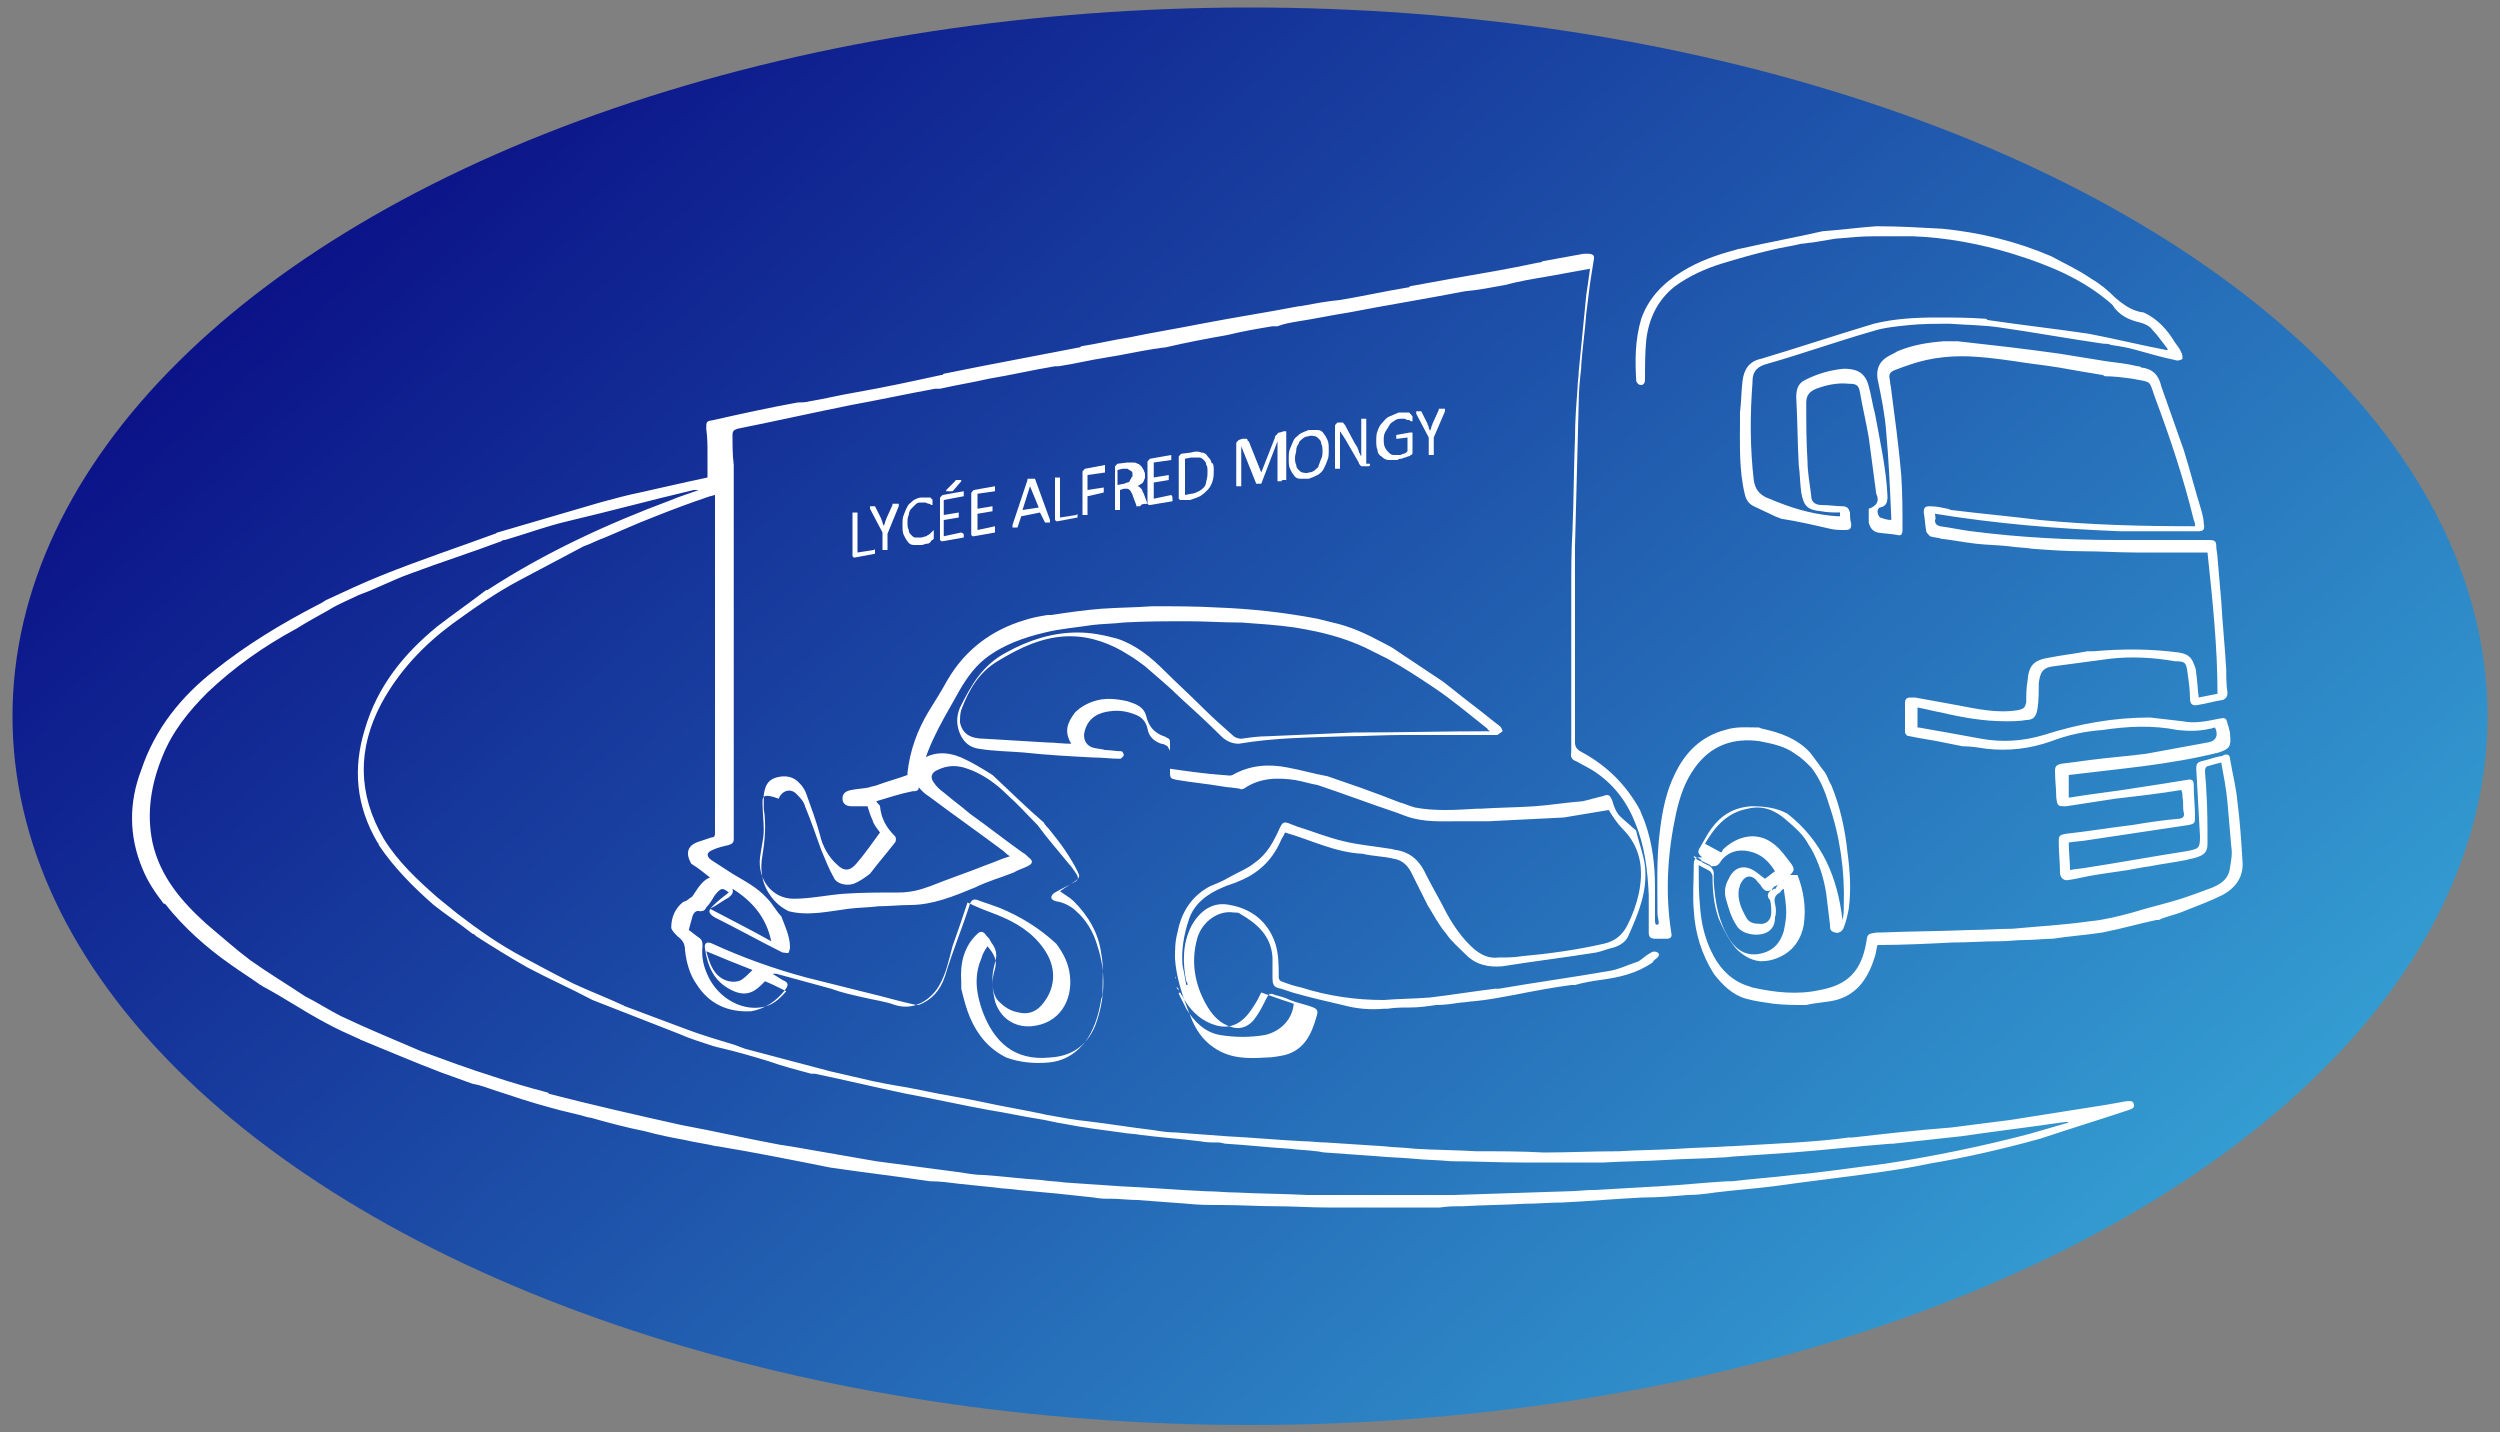 <?xml version="1.0" encoding="utf-8"?>
<!-- Generator: Adobe Illustrator 28.2.0, SVG Export Plug-In . SVG Version: 6.00 Build 0)  -->
<svg version="1.1" id="Calque_1" xmlns="http://www.w3.org/2000/svg" xmlns:xlink="http://www.w3.org/1999/xlink" x="0px" y="0px"
	 viewBox="0 0 200 114.6" style="enable-background:new 0 0 200 114.6;" xml:space="preserve">
<rect x="0" y="0" width="200" height="114.6" fill="#808080" stroke="none"/>
<style type="text/css">
	.st0{fill:url(#SVGID_1_);}
	.st1{fill:#FFFFFF;}
</style>
<g>
	<linearGradient id="SVGID_1_" gradientUnits="userSpaceOnUse" x1="36.401" y1="-13.262" x2="156.204" y2="119.615">
		<stop  offset="0" style="stop-color:#070480"/>
		<stop  offset="1" style="stop-color:#35A1D4"/>
	</linearGradient>
	<ellipse class="st0" cx="100" cy="57.3" rx="99" ry="56.7"/>
	<g>
		<path class="st1" d="M64.8,32.1c1.2-0.2,2.4-0.5,3.6-0.7c2.3-0.4,4.6-0.9,6.9-1.4c0.1,0,0.1,0,0.2-0.1c1-0.2,2-0.4,3-0.6
			c2.6-0.5,5.2-1,7.8-1.5c0.1,0,0.1,0,0.2-0.1c1.3-0.2,2.5-0.5,3.8-0.7c1.9-0.4,3.8-0.7,5.8-1.1c2.6-0.5,5.2-0.9,7.8-1.4
			c0,0,0.1,0,0.1,0c1.1-0.2,2.1-0.4,3.2-0.5c1.8-0.3,3.6-0.7,5.4-1c0.1,0,0.1,0,0.2-0.1c1.1-0.2,2.2-0.4,3.3-0.6
			c2.3-0.4,4.7-0.8,7-1.3c0.1,0,0.2,0,0.3-0.1c1.1-0.2,2.2-0.4,3.3-0.6c0.1,0,0.2,0,0.3,0c0.4,0,0.6,0.1,0.5,0.5
			c-0.1,0.6-0.2,1.3-0.3,1.9c-0.1,0.8-0.2,1.6-0.3,2.4c-0.1,1.4-0.3,2.7-0.4,4.1c0,0.1,0,0.1,0,0.2c-0.1,0.9-0.2,1.8-0.2,2.7
			c-0.1,3.9-0.2,7.7-0.3,11.6c0,0.3,0,0.6,0,0.9c0,0.1,0,0.2,0,0.3c0,2.1,0,4.1,0,6.2c0,2,0,3.9,0,5.9c0,0.3,0,0.5,0,0.8
			c0,0.5,0,1,0,1.6c0,0.4,0.2,0.6,0.6,0.8c2,1.1,3.5,2.6,4.6,4.6c0.1,0.3,0.3,0.7,0.4,1c0.6,1.7,0.8,3.4,0.8,5.2c0,0.9,0,1.8,0,2.7
			c0,0.2,0.1,0.4,0.3,0.2c0-0.3-0.1-0.6-0.1-0.8c0-2.2-0.1-4.4,0.2-6.7c0.2-1.6,0.5-3.1,1.2-4.5c0.8-1.7,2.1-3,4-3.5
			c0.9-0.3,1.8-0.2,2.7-0.2c0.1,0,0.2,0.1,0.3,0.1c1.4,0.3,2.8,0.8,3.8,1.9c0.4,0.5,0.8,1.1,1.2,1.6c0.2,0.3,0.3,0.7,0.5,1
			c0.7,1.7,1.1,3.5,1.3,5.4c0.2,1.5,0.3,3,0.1,4.5c-0.1,0.5-0.2,1-0.4,1.5c-0.1,0.3-0.4,0.5-0.7,0.4c-0.4-0.1-0.4-0.3-0.4-0.6
			c-0.1-0.8-0.2-1.6-0.3-2.5c-0.2-1.3-0.6-2.5-1.2-3.6c-0.1-0.1-0.1-0.2-0.2-0.3c-0.4-0.8-1.1-1.4-1.8-2c-0.9-0.8-1.9-1.2-3.1-0.9
			c-1.6,0.3-2.6,1.4-3.4,2.8c0.4,0.2,0.9,0.5,1.3,0.7c0.1-0.1,0.1-0.1,0.1-0.2c1.1-1.1,2.8-1.6,4.2-0.4c0.5,0.4,0.9,1,1.3,1.5
			c0.2,0.3,0.3,0.5,0,0.8c0,0,0,0-0.1,0.1c0,0,0.1,0,0.1,0c0.2,0,0.3,0,0.5,0c0.5,1.3,0.7,2.6,0.5,4c-0.2,1.1-0.8,2-1.8,2.5
			c-0.6,0.3-1.1,0.4-1.7,0.4c-0.8-0.1-1.4-0.5-1.9-1c-0.6-0.7-1-1.5-1.4-2.4c-0.4-1.1-0.5-2.3-0.5-3.4c0-0.1-0.1-0.3-0.2-0.4
			c-0.3-0.2-0.6-0.3-0.9-0.5c0,0.2,0,0.3,0,0.4c0,1,0,1.9,0.1,2.9c0.1,1.4,0.4,2.7,1.1,4c0.6,1.1,1.5,2,2.8,2.4
			c0.1,0,0.2,0.1,0.3,0.1c1.8,0.4,3.6,0.6,5.4,0.2c2.2-0.4,3.3-1.5,3.7-3.8c0.1-0.7,0.1-0.7,0.9-0.8c0,0,0,0,0.1,0
			c0.1,0,0.2,0,0.2,0c2.4-0.1,4.7-0.1,7.1-0.2c1.1,0,2.3-0.1,3.4-0.1c2.1-0.2,4.1-0.3,6.2-0.6c1.1-0.1,2.3-0.4,3.4-0.7
			c1.3-0.4,2.6-0.7,3.9-1.1c0.9-0.3,1.7-0.6,2.5-0.9c0.7-0.3,1.3-0.7,1.4-1.6c0.1-0.6,0.2-1.1,0.1-1.7c-0.1-1.2-0.2-2.4-0.3-3.5
			c-0.1-1.1-0.3-2.1-0.5-3.2c-0.4,0.1-0.8,0.2-1.1,0.3c-0.1,0-0.2,0.2-0.2,0.3c0,0.5,0.1,1.1,0.1,1.6c0.1,1.4,0.1,2.9,0.1,4.3
			c0,0.7-0.3,0.9-0.9,1.1c-0.3,0.1-0.5,0.1-0.8,0.2c-1,0.2-1.9,0.3-2.9,0.5c-0.8,0.1-1.6,0.3-2.4,0.4c-0.7,0.1-1.4,0.2-2,0.3
			c-0.7,0.1-1.4,0.3-2.1,0.4c-0.4,0.1-0.7-0.2-0.7-0.6c0-0.8-0.1-1.6-0.1-2.4c0-0.5,0-0.6,0.6-0.7c1.8-0.2,3.6-0.5,5.3-0.7
			c1.2-0.2,2.5-0.4,3.7-0.5c0.3,0,0.5-0.2,0.4-0.5c-0.1-0.4,0-0.8-0.1-1.2c0-0.2,0-0.4-0.1-0.6c-1.8,0.3-3.6,0.5-5.3,0.7
			c-1.3,0.2-2.6,0.4-3.9,0.6c-0.7,0-0.7,0-0.8-0.7c0-0.7-0.1-1.4-0.1-2.1c0-0.4,0.1-0.5,0.5-0.6c0.8-0.1,1.6-0.2,2.3-0.3
			c1.5-0.2,3-0.3,4.5-0.5c1.6-0.3,3.3-0.6,4.9-0.9c0.7-0.1,0.9-0.6,0.6-1.2c-0.1,0-0.3,0.1-0.4,0.1c-0.9,0.2-1.7,0.2-2.6,0.1
			c-2-0.4-4-0.3-6,0c-1.4,0.1-2.8,0.4-4.1,0.9c-1.7,0.6-3.4,0.8-5.2,0.6c-0.6-0.1-1.3-0.2-1.9-0.2c-0.5-0.1-1-0.2-1.5-0.3
			c-0.9-0.2-1.8-0.3-2.7-0.5c-0.2,0-0.4-0.1-0.4-0.4c0-0.8,0-1.5,0-2.3c0-0.3,0.2-0.4,0.4-0.4c0.1,0,0.2,0,0.4,0
			c1.1,0.2,2.2,0.4,3.3,0.6c1.6,0.3,3.3,0.7,5,0.4c0.4-0.1,0.5-0.2,0.6-0.6c0-0.6,0-1.2,0.1-1.7c0.1-1.3,0.5-1.7,1.8-1.9
			c1-0.2,2-0.3,3-0.5c0.2,0,0.3,0,0.5,0c2.3-0.2,4.5-0.2,6.8,0.1c0.6,0.1,1,0.3,1.2,0.9c0.1,0.2,0.2,0.5,0.2,0.8
			c0.1,0.6,0.1,1.2,0.2,1.9c0.5-0.1,1-0.2,1.5-0.3c0-3.8-0.4-7.5-0.8-11.3c-1.9,0-3.8,0-5.7,0c-1.4,0-2.9-0.1-4.3-0.1
			c-1.3,0-2.7-0.1-4-0.2c-0.6-0.1-1.3-0.1-1.9-0.2c-0.9-0.1-1.7-0.1-2.6-0.2c-0.9-0.1-1.9-0.3-2.8-0.4c-0.3-0.1-0.6-0.1-0.9-0.2
			c-0.1-0.1-0.3-0.3-0.3-0.4c-0.1-0.5-0.1-1-0.2-1.5c0-0.4,0.1-0.5,0.5-0.5c0.5,0,0.9,0.1,1.4,0.2c0.1,0,0.2,0.1,0.3,0.1
			c2.4,0.3,4.7,0.5,7.1,0.8c4.1,0.4,8.2,0.5,12.4,0.5c0-0.2,0-0.3-0.1-0.5c-0.8-3.3-1.9-6.6-3.1-9.8c-0.5-1.4-0.2-1.2-1.8-1.5
			c-0.7-0.1-1.5-0.2-2.2-0.2c-0.1,0-0.1-0.1-0.2-0.1c-1.2-0.2-2.4-0.4-3.5-0.6c-1.2-0.2-2.3-0.3-3.5-0.5c-1.4-0.2-2.9-0.4-4.3-0.4
			c-0.9,0-1.9,0.1-2.8,0.3c-0.9,0.2-1.7,0.5-2.5,0.8c-0.5,0.2-0.5,0.4-0.4,0.9c0,0.2,0.1,0.5,0.1,0.7c0.3,2.3,0.6,4.5,0.8,6.8
			c0.1,1.5,0.1,2.9,0.1,4.4c0,0.3-0.1,0.5-0.4,0.4c-0.5-0.1-1-0.1-1.6-0.2c-0.4-0.1-0.6-0.4-0.7-0.8c0-0.3,0-0.6,0-0.9
			c0-0.1,0-0.1,0-0.2c0.6-0.2,0.9-0.6,0.6-1.2c-0.2-1.5-0.4-3-0.6-4.5c-0.2-1.2-0.5-2.4-0.7-3.6c-0.1-0.6-0.3-0.7-0.9-0.7
			c-0.9-0.1-1.8,0.1-2.6,0.4c-0.5,0.2-0.8,0.5-0.8,1.1c0,1.6,0,3.2,0.1,4.7c0,0.9,0.2,1.9,0.3,2.8c0,0.5,0.4,0.7,0.8,0.7
			c0.6,0,1.2,0.1,1.7,0.1c0.4,0,0.5,0.2,0.6,0.5c0,0.3,0,0.6,0.1,0.9c0,0.4-0.1,0.5-0.5,0.5c-0.4,0-0.8,0-1.2-0.1
			c-1.3-0.3-2.6-0.6-3.9-0.8c-0.2-0.1-0.3-0.1-0.5-0.2c-0.6-0.3-1.1-0.5-1.7-0.8c-0.4-0.2-0.6-0.5-0.7-0.9c-0.5-2-0.4-4.1-0.4-6.2
			c0-0.1,0-0.3,0-0.4c0.1-0.8,0.1-1.7,0.2-2.5c0.1-0.9,0.5-1.6,1.5-1.8c3-0.9,6-1.9,9-2.8c1.6-0.4,3.3-0.5,5-0.5
			c1.3,0,2.6,0,3.9,0.1c0.1,0,0.1,0,0.2,0.1c2.7,0.4,5.4,0.7,8.1,1.1c2.1,0.4,4.1,0.9,6.2,1.3c0,0,0.1,0,0.1,0c0,0,0-0.1,0-0.1
			c-0.4-0.5-0.8-1.1-1.2-1.5c-0.2-0.3-0.6-0.5-1-0.6c-0.9-0.2-1.7-0.6-2.2-1.4c0,0-0.1-0.1-0.1-0.1c-2.3-2-5-3.1-7.9-4
			c-2.6-0.8-5.3-1.3-8-1.4c-1,0-2,0-3,0c-1.1,0-2.1,0.1-3.2,0.2c-0.6,0.1-1.2,0.2-1.8,0.3c-0.3,0-0.6,0.1-0.9,0.1
			c-0.8,0.2-1.6,0.3-2.4,0.5c-1.3,0.3-2.7,0.7-4,1.1c-1.3,0.4-2.6,1-3.7,1.8c-1.4,1.1-2.1,2.6-2.3,4.3c-0.1,1-0.1,2.1-0.1,3.2
			c0,0.2-0.1,0.4-0.3,0.4c-0.2,0-0.3-0.1-0.4-0.3c-0.1-1.7-0.1-3.3,0.4-5c0.6-1.7,1.8-2.9,3.3-3.8c1.3-0.8,2.7-1.3,4.2-1.7
			c0.1,0,0.2-0.1,0.4-0.1c2.2-0.5,4.4-0.9,6.6-1.4c1.4-0.1,2.9-0.3,4.3-0.4c1.8,0,3.5,0.1,5.3,0.2c3,0.3,5.9,1,8.7,2.2
			c1.1,0.6,2.2,1.1,3.2,1.8c0.7,0.4,1.3,0.9,1.9,1.5c0.7,0.6,1.4,1.1,2.3,1.2c1.1,0.5,1.9,1.4,2.5,2.4c0.2,0.3,0.4,0.5,0.5,0.8
			c0.1,0.1,0.1,0.4,0.1,0.5c-0.1,0.1-0.4,0.2-0.6,0.1c-1-0.2-2-0.5-3.1-0.8c-0.7-0.2-1.3-0.3-2-0.4c-0.2-0.1-0.4-0.1-0.6-0.1
			c-2.8-0.4-5.5-0.9-8.3-1.3c-1.3-0.2-2.7-0.2-4-0.3c-1.1,0-2.2,0-3.2,0.1c-1,0.1-2.1,0.2-3,0.5c-2.8,0.8-5.6,1.8-8.4,2.6
			c-0.8,0.2-1.2,0.6-1.2,1.4c0,0.1,0,0.1,0,0.1c-0.2,2.6-0.2,5.2,0.1,7.8c0.1,0.7,0.4,1.1,1,1.4c0.3,0.1,0.7,0.3,1,0.4
			c1.5,0.6,3.1,1,4.7,1.1c0.1,0,0.1,0,0.2,0c0-0.1,0-0.2,0-0.3c-0.5,0-1,0-1.5-0.1c-1.1-0.1-1.4-0.4-1.6-1.5
			c-0.1-0.7-0.1-1.5-0.2-2.2c-0.1-1.8-0.1-3.6-0.2-5.4c0-0.6,0.1-1.1,0.7-1.4c1-0.5,2-0.8,3.1-0.9c0.9,0,1.7,0.2,2,1.4
			c0.2,0.7,0.3,1.5,0.5,2.2c0.4,2.2,0.9,4.4,1,6.6c0,0.5-0.1,0.8-0.6,0.9c-0.1,0-0.2,0.2-0.2,0.3c0,0.2,0.1,0.4,0.2,0.5
			c0.3,0.1,0.6,0.2,0.9,0.2c0-0.1,0-0.2,0-0.2c-0.1-2.3-0.2-4.6-0.4-6.8c-0.1-1.4-0.4-2.9-0.7-4.3c-0.1-0.7,0.1-1.3,0.7-1.7
			c0.3-0.2,0.6-0.3,0.9-0.5c1.2-0.5,2.4-0.7,3.7-0.8c0.4,0,0.7,0,1.1,0c2.7,0.3,5.4,0.6,8.2,1c1.2,0.2,2.5,0.4,3.7,0.6
			c0.8,0.1,1.7,0.2,2.5,0.4c0.1,0,0.2,0,0.3,0.1c0.9,0.1,1.4,0.6,1.6,1.5c0.6,1.7,1.2,3.4,1.8,5.1c0.5,1.6,0.9,3.2,1.4,4.8
			c0.1,0.4,0.2,0.7,0.2,1.1c0.1,0.4,0,0.6-0.4,0.6c-1.3,0-2.6,0-3.9,0c-0.8,0-1.6,0-2.4,0c-5-0.2-9.9-0.6-14.8-1.4
			c0,0.2,0.1,0.4,0,0.5c0,0.3,0.1,0.4,0.4,0.5c0.8,0.1,1.7,0.3,2.5,0.4c3.9,0.5,7.8,0.7,11.6,0.7c0.8,0,1.5,0,2.3,0
			c1.7,0,3.4,0,5.1,0c0.5,0,0.6,0.1,0.6,0.5c0,0.3,0.1,0.6,0.1,0.9c0.1,1.2,0.2,2.3,0.3,3.5c0.1,1.8,0.3,3.7,0.4,5.5
			c0,0.6,0,1.2,0.1,1.8c0,0.3-0.1,0.5-0.4,0.6c-0.7,0.1-1.3,0.3-2,0.4c-0.4,0.1-0.6-0.1-0.6-0.5c0-0.7-0.1-1.4-0.2-2.1
			c-0.1-0.8-0.2-0.9-1-0.9c-1.7-0.3-3.5-0.4-5.2-0.2c-1.5,0.2-3,0.4-4.5,0.6c-0.9,0.1-1.1,0.5-1.2,1.4c0,0.7,0,1.3-0.1,2
			c-0.1,0.6-0.3,0.9-0.9,0.9c-0.5,0.1-1.1,0.1-1.7,0.1c-1.7,0-3.4-0.3-5.1-0.7c-0.6-0.1-1.3-0.3-1.9-0.4c0,0.6,0,1.1,0,1.6
			c0,0,0.1,0,0.1,0c1.7,0.3,3.4,0.6,5,0.9c1.7,0.3,3.3,0.2,5-0.3c2.8-0.9,5.6-1.4,8.5-1.4c0.9,0.1,1.7,0.2,2.6,0.3
			c1,0.2,1.9,0,2.9-0.2c0.5-0.1,0.6-0.1,0.7,0.4c0.1,0.2,0.1,0.4,0.2,0.7c0,0,0,0.1,0,0.1c0.1,1,0,1.2-0.9,1.5c-4,1-8,1.3-12,1.8
			c0,0.6,0,1.2,0,1.8c0.1,0,0.1,0,0.1,0c1.8-0.3,3.7-0.5,5.5-0.8c1.3-0.2,2.6-0.4,3.8-0.6c0.5-0.1,0.6,0,0.6,0.5
			c0,0.8,0.1,1.6,0.1,2.4c0,0.5,0,0.6-0.5,0.7c-2.7,0.4-5.3,0.8-8,1.2c-0.5,0.1-1,0.1-1.6,0.2c0,0.8,0.1,1.5,0.1,2.2
			c0.5-0.1,0.9-0.1,1.4-0.2c2.6-0.4,5.3-0.9,7.9-1.3c1-0.2,1.1-0.2,1.1-1.2c-0.1-1.8-0.2-3.6-0.3-5.4c0-0.4,0.1-0.5,0.4-0.6
			c0.5-0.1,1-0.3,1.5-0.4c0.1,0,0.2,0,0.3-0.1c0.3-0.1,0.5,0,0.5,0.3c0.2,1.2,0.5,2.3,0.6,3.5c0.2,1.5,0.3,3.1,0.4,4.7
			c0.1,1.2-0.5,2.1-1.6,2.7c-1,0.5-2.1,0.9-3.1,1.3c-0.7,0.3-1.4,0.4-2,0.7c-0.1,0-0.2,0-0.2,0c-1.4,0.3-2.8,0.7-4.3,1
			c-1.3,0.2-2.7,0.3-4,0.5c-0.7,0-1.4,0.1-2.2,0.1c-0.7,0-1.3,0.1-2,0.1c-1.3,0-2.6,0.1-3.8,0.1c-2,0.1-4,0.2-6,0.2
			c-0.1,0.3-0.1,0.6-0.2,0.9c-0.5,1.6-1.3,3-3.1,3.5c-0.8,0.2-1.6,0.2-2.4,0.4c-0.9,0-1.7,0-2.6-0.1c-0.7-0.1-1.5-0.2-2.2-0.4
			c-1.1-0.3-1.9-1.1-2.6-2c-1-1.6-1.5-3.3-1.6-5.1c-0.1-1.2,0-2.3,0-3.5c0-0.4,0-0.8,0.7-0.7c-0.4-0.3-0.4-0.5-0.2-0.8
			c0.3-0.5,0.6-1.1,0.9-1.5c0.8-1.1,1.8-1.7,3.2-1.8c1,0,2,0.1,2.9,0.6c2.8,2.2,4,5.1,4.4,8.5c0.1-0.4,0.1-0.7,0.1-1.1
			c0.1-2.8-0.3-5.6-1.2-8.2c-0.3-1-0.7-2-1.4-2.9c-0.4-0.4-0.8-0.8-1.3-1.1c-0.8-0.6-1.8-0.8-2.8-1c-2.1-0.3-3.9,0.3-5.2,2.1
			c-0.8,1.1-1.2,2.3-1.5,3.6c-0.7,3.2-0.9,6.4-0.4,9.6c0.1,0.4-0.1,0.5-0.4,0.5c-0.3,0-0.6,0-0.9,0c-0.4,0-0.5-0.2-0.5-0.5
			c0-0.4,0-0.7,0-1.1c0-0.6,0-1.3,0-1.9c-0.1-2-0.3-3.9-1.1-5.8c-0.7-1.8-1.9-3.3-3.6-4.3c-0.4-0.2-0.7-0.4-1.1-0.6
			c-0.3-0.1-0.5-0.3-0.4-0.7c0-1.7,0-3.5,0-5.2c0-0.6,0-1.1,0-1.7c0-1.9,0-3.9,0-5.8c0-0.1,0-0.1,0-0.2c0-1.6,0-3.3,0.1-4.9
			c0.1-2.5,0.1-4.9,0.2-7.4c0-1.3,0.1-2.6,0.2-3.9c0-0.5,0.1-1,0.1-1.4c0.2-2,0.4-4,0.6-6.1c0.1-0.7,0.2-1.3,0.3-2.1
			c-1.1,0.2-2.2,0.4-3.3,0.6c-1.2,0.2-2.4,0.4-3.5,0.7c-1.1,0.2-2.1,0.4-3.2,0.5c-3.1,0.6-6.2,1.1-9.3,1.7c-1.3,0.2-2.7,0.5-4,0.7
			c-0.6,0.1-1.2,0.2-1.7,0.4c-0.1,0-0.3,0-0.4,0c-1.2,0.2-2.4,0.4-3.6,0.7c-1.7,0.3-3.3,0.6-5,1c-0.3,0-0.6,0.1-0.8,0.1
			c-1.3,0.2-2.6,0.5-3.9,0.7c-1.3,0.2-2.5,0.5-3.8,0.7c-0.1,0-0.2,0-0.3,0c-1.8,0.3-3.5,0.7-5.3,1c-1.3,0.3-2.6,0.5-3.9,0.8
			c-0.1,0-0.3,0-0.4,0c-2.2,0.4-4.5,0.9-6.7,1.3c-3,0.6-6.1,1.3-9.1,1.9c-0.3,0.1-0.4,0.2-0.4,0.5c0,0.8,0,1.6,0.1,2.4
			c0,0.8,0,1.6,0,2.4c0,2.9,0,5.9,0,8.8c0,4.5,0,8.9,0,13.4c0,1.5,0,3,0,4.4c0,0.3,0,0.6,0,0.9c0,0.3-0.1,0.4-0.4,0.5
			c-0.4,0.1-0.9,0.2-1.3,0.4c-0.5,0.2-0.5,0.5-0.1,0.8c0.6,0.4,1.1,0.7,1.7,1.1c1,0.6,2,1.1,2.8,2c0.4,0.4,0.7,1,1.1,1.4
			c0.3,0.8,0.7,1.6,0.7,2.5c0,0.1-0.1,0.4-0.1,0.4c-0.1,0.1-0.3,0-0.5,0c-1.8-0.9-3.6-1.9-5.4-2.8c-0.5-0.3-0.6-0.5-0.2-0.9
			c0.4-0.4,0.9-0.8,1.3-1.1c-0.5-0.4-0.6-0.4-1.1,0.2c-0.2,0.3-0.4,0.7-0.7,1c-0.1,0.2-0.2,0.3-0.5,0.3c-0.3-0.1-0.5,0.1-0.6,0.4
			c-0.1,0.4-0.2,0.7-0.3,1.1c0.3,0.2,0.5,0.4,0.8,0.6c0.3,0.2,0.3,0.4,0.3,0.7c-0.1,0.9,0.1,1.7,0.5,2.5c0.8,1.6,2.5,2.6,4.1,2.4
			c0.9-0.1,1.5-0.6,2.1-1.3c-0.6-0.3-1.2-0.6-1.7-0.8c-0.1,0.1-0.2,0.2-0.3,0.3c-0.7,0.7-1.4,0.9-2.4,0.4c-1.4-0.7-1.9-1.9-2.1-3.3
			c-0.1-0.5,0.2-0.6,0.6-0.4c2.4,1.1,4.9,2,7.5,2.7c1.6,0.4,3.2,0.8,4.8,1.2c1.3,0.3,2.6,0.7,4,1c0.1,0,0.1,0,0.2,0
			c1-0.4,1.7-1.1,2.1-2.3c0.6-2,1.4-3.9,2-5.8c0.1-0.3,0.3-0.4,0.6-0.3c0.5,0.2,0.9,0.3,1.4,0.5c0.1,0,0.2,0.1,0.3,0.1
			c1.7,0.7,3.2,1.6,4.6,2.9c0.6,0.8,1,1.6,1.1,2.6c0.2,1.9-0.8,3.8-3.1,4c-1.4,0.1-2.5-0.7-2.9-2c-0.2-0.9-0.3-1.7,0-2.6
			c0.2-0.7-0.1-1.2-0.6-1.8c-0.2,0.3-0.4,0.6-0.5,1c-0.6,1.4-0.4,2.8,0.1,4.2c0.9,2.4,2.5,4,5.4,3.7c1.7-0.1,2.9-0.9,3.6-2.5
			c0.8-2.1,0.9-4.3,0.2-6.4c-0.3-1.1-0.9-2.1-1.7-2.8c-0.4-0.4-1-0.7-1.6-0.8c-0.2,0-0.4-0.2-0.4-0.3c0-0.1,0.1-0.3,0.3-0.4
			c0.5-0.3,1-0.5,1.5-0.8c0.4-0.2,0.4-0.4,0.2-0.7c-0.2-0.3-0.4-0.6-0.6-0.8c-0.8-1-1.7-2-2.5-3.1c-0.8-0.8-1.5-1.6-2.4-2.4
			c-0.9-0.9-2-1.7-3.2-2.1c-0.8-0.3-1.6-0.3-2.4,0.1c-0.5,0.2-0.6,0.6-0.3,1c0.2,0.3,0.5,0.6,0.8,0.8c0.7,0.6,1.4,1.1,2.1,1.7
			c1.4,1,2.8,2.1,4.2,3.1c0.2,0.1,0.3,0.2,0.5,0.4c0.4,0.3,0.3,0.5-0.1,0.7c-0.4,0.2-0.8,0.3-1.1,0.5c-1,0.4-2.1,0.7-3.1,1.2
			c-1.7,0.7-3.4,1.4-5.2,1.4c-0.8,0-1.7,0.1-2.5,0.1c-0.8,0.1-1.6,0.1-2.4,0.2c-1.6,0.2-3.2,0.6-4.8,0.2c-0.6-0.3-1.1-0.7-1.5-1.3
			c-0.7-1-0.8-2.1-0.6-3.2c0.2-1.2,0.3-2.5,0.1-3.7c0-0.4,0-0.7,0-1.1c0.1-0.7,0.3-1.2,1-1.4c0.7-0.2,1.4-0.1,1.9,0.5
			c0.2,0.2,0.4,0.5,0.5,0.8c0.4,1.1,0.8,2.2,1.1,3.3c0.2,0.9,0.7,1.8,1.4,2.4c0.5,0.5,1,0.5,1.5-0.1c0.7-0.8,1.3-1.7,1.9-2.5
			c-0.2-0.3-0.5-0.6-0.6-1c-0.2-0.4-0.3-0.8-0.4-1.1c-0.4,0-0.9,0-1.3,0c-0.5,0-0.7-0.3-0.7-0.6c0-0.4,0.2-0.6,0.7-0.7
			c0.5-0.1,0.9-0.1,1.4-0.2c0.2-0.1,0.5-0.1,0.7-0.2c0.8-0.3,1.6-0.5,2.4-0.8c0,0,0-0.1,0-0.2c0.2-1.8,0.8-3.4,1.7-4.9
			c0.5-0.8,1-1.6,1.5-2.5c1.4-2.4,3.5-4,6.2-4.8c0.6-0.2,1.2-0.3,1.8-0.4c0.1,0,0.2,0,0.3,0c1.3-0.2,2.7-0.4,4-0.5
			c1.4-0.1,2.7-0.1,4.1-0.2c1.7,0,3.5,0,5.2,0.1c2.7,0.1,5.4,0.4,8,0.9c0.4,0.1,0.8,0.2,1.2,0.3c1.4,0.3,2.7,0.9,4,1.6
			c0.4,0.2,0.8,0.4,1.2,0.7c1.2,0.8,2.4,1.6,3.6,2.4c0.8,0.6,1.5,1.2,2.3,1.8c0.8,0.6,1.5,1.2,2.3,1.8c0.1,0.1,0.2,0.3,0.2,0.4
			c-0.1,0.1-0.3,0.2-0.4,0.3c-0.1,0-0.2,0-0.3,0c-1.7,0-3.3,0-5,0c-0.8,0-1.6,0-2.4,0c-1.4,0-2.9,0.1-4.3,0.1
			c-2.9,0.1-5.8,0.1-8.7,0.6c-0.5,0-1-0.2-1.4-0.6c-1.1-1.1-2.2-2.1-3.3-3.1c-0.9-0.9-1.9-1.7-2.8-2.5c-0.4-0.3-0.8-0.6-1.3-0.9
			c-1.4-0.9-3-1.5-4.7-1.5c-2.1,0-4,0.9-5.8,2c-1.5,0.9-2.3,2.3-2.9,3.9c-0.1,0.3-0.1,0.7-0.1,1c0.2,0.9,0.8,1.3,2,1.3
			c1.7,0.1,3.3,0.2,5,0.3c0.6,0,1.2,0.1,1.9,0.1c-0.6-1-0.3-1.7,0.3-2.5c0.4-0.4,0.9-0.7,1.5-0.9c0.9-0.3,1.8-0.2,2.7,0
			c0.6,0.2,1.3,0.4,1.5,1.2c0.2,0.8,0.6,1.3,1.4,1.6c0.1,0,0.2,0.1,0.2,0.1c0.3,0.1,0.3,0.2,0.3,0.5c0,0.7,0,1.3,0,2
			c1.4,0.2,2.8,0.4,4.2,0.5c0.3,0,0.6,0.1,0.8,0c1.4-0.8,2.9-0.9,4.4-0.6c1.1,0.2,2.1,0.5,3.2,0.7c0.9,0.3,1.7,0.6,2.6,0.9
			c1.1,0.4,2.2,0.8,3.2,1.2c0.4,0.1,0.8,0.3,1.2,0.4c1.6,0.3,3.2,0.2,4.9,0.1c0.1,0,0.2,0,0.3,0c1.5-0.1,2.9-0.1,4.4-0.2
			c1.3-0.1,2.5-0.3,3.8-0.4c0.5-0.1,1.1-0.3,1.6-0.4c0.5-0.2,0.6-0.1,0.8,0.4c0.1,0.4,0.3,0.9,0.6,1.2c0.3,0.3,0.7,0.6,1,0.9
			c0.1,0.1,0.3,0.2,0.3,0.3c0.2,0.9,0.6,1.9,0.7,2.8c0.2,2-0.5,3.7-1.3,5.5c-0.2,0.5-0.6,0.8-1.2,1c-0.5,0.1-0.9,0.3-1.4,0.4
			c-2.5,0.4-5,0.7-7.5,1.1c-1.1,0.1-2.1-0.1-2.9-0.9c-0.6-0.6-1.2-1.1-1.6-1.7c-0.6-0.7-1-1.5-1.5-2.3c-0.4-0.8-0.8-1.6-1.2-2.4
			c-0.3-0.7-0.8-1.2-1.5-1.3c-0.8-0.2-1.7-0.2-2.5-0.4c-2.2-0.1-4.1-1.1-6.2-1.7c-0.1,0.3-0.3,0.5-0.4,0.8c-0.7,1.5-1.8,2.5-3.3,3.1
			c-0.4,0.2-0.9,0.3-1.3,0.5c-1.2,0.5-2.3,1.3-2.7,2.6c-0.4,1.2-0.6,2.4-0.5,3.6c0.1,0.5,0.2,1,0.3,1.6c0,0,0.1,0,0.1,0
			c0-0.1,0-0.2-0.1-0.3c-0.3-1.5-0.3-3,0.4-4.4c0.7-1.3,1.8-2,3.1-1.7c1.7,0.3,3,1.3,3.6,3c0.3,0.9,0.3,1.8,0.3,2.8
			c0,0.1,0.1,0.3,0.2,0.3c0.5,0.2,1.1,0.4,1.6,0.5c2.2,0.7,4.4,1,6.6,1c1.2-0.1,2.5-0.1,3.7-0.2c1.7-0.2,3.5-0.5,5.2-0.7
			c0.1,0,0.2,0,0.3,0c2.9-0.5,5.8-0.9,8.7-1.4c0.8-0.1,1.6-0.5,2.5-0.8c0.3-0.2,0.6-0.5,1-0.7c0.1-0.1,0.4-0.1,0.5,0
			c0.2,0.1,0.1,0.3,0,0.4c-0.1,0.1-0.3,0.2-0.4,0.4c-1.3,0.9-2.7,1.2-4.2,1.4c-0.7,0.1-1.3,0.2-2,0.4c-0.1,0-0.2,0-0.3,0
			c-1.5,0.2-3.1,0.5-4.6,0.8c-1.1,0.2-2.1,0.4-3.2,0.5c-0.3,0-0.7,0.1-1,0.1c-0.7,0.1-1.3,0.2-2,0.2c-0.7,0.1-1.4,0.2-2.1,0.2
			c-0.6,0-1.2,0-1.8,0.1c-0.1,0-0.2,0-0.3,0c-1.1,0.1-2.2,0-3.3-0.3c-1.3-0.3-2.6-0.6-4-1c-0.3-0.1-0.6-0.2-0.9-0.3
			c-0.6-0.1-0.7-0.3-0.7-0.9c0-0.5,0-1.1,0-1.6c-0.1-1.7-1.2-2.7-2.6-3.5c-0.1-0.1-0.3-0.1-0.5-0.1c-1.2-0.2-2.5,0.7-2.9,2
			c-0.5,1.7-0.3,3.4,0.5,5c0.4,0.8,0.9,1.5,1.6,1.9c0.9,0.5,1.7,0.5,2.4-0.3c0.4-0.5,0.7-1.1,1-1.7c0.2-0.4,0.3-0.5,0.7-0.3
			c0.4,0.1,0.8,0.2,1.2,0.4c0.5,0.2,1,0.3,1.6,0.5c0.6,0.2,0.7,0.3,0.5,0.9c-0.4,1.4-1,2.6-2.5,3c-0.5,0.1-1,0.2-1.5,0.2
			c-1.5,0.1-2.9,0.1-4.2-0.8c-0.9-0.6-1.5-1.5-1.9-2.6c-0.6-1.5-1.1-3-1.2-4.5c0-0.7,0-1.4,0.2-2.1c0.3-1.6,1.1-2.9,2.6-3.7
			c0.5-0.2,1-0.4,1.5-0.7c0.7-0.4,1.5-0.7,2.1-1.2c1-0.7,1.5-1.7,2-2.8c0.2-0.4,0.3-0.5,0.8-0.3c0.2,0.1,0.3,0.1,0.5,0.2
			c1.3,0.4,2.5,0.9,3.8,1.2c1.2,0.3,2.5,0.4,3.7,0.6c0.2,0,0.3,0.1,0.5,0.1c1.2,0.2,1.9,0.9,2.4,2c0.5,1,1.1,2,1.6,3
			c0.6,1.1,1.3,2.1,2.2,2.9c0.6,0.5,1.2,0.8,2,0.7c0.6,0,1.2,0,1.8-0.1c2.2-0.2,4.4-0.5,6.6-1c0.9-0.2,1.5-0.7,1.9-1.5
			c0.4-0.8,0.7-1.6,0.9-2.5c0.4-1.9,0.2-3.7-1.3-5.2c-0.4-0.4-0.8-1-1.1-1.5c-1.2,0.2-2.4,0.4-3.6,0.6c-2,0.1-4,0.2-6,0.3
			c-0.8,0-1.6,0-2.3,0c-1.5,0-2.9,0.1-4.3-0.4c-0.3-0.1-0.5-0.2-0.8-0.3c-2.1-0.7-4.2-1.5-6.3-2.2c-0.6-0.1-1.2-0.3-1.8-0.4
			c-1.4-0.2-2.8-0.2-4.1,0.7c-0.1,0-0.2,0.1-0.3,0c-0.5-0.1-1-0.1-1.5-0.2c-1.2-0.2-2.3-0.3-3.5-0.5c-0.5-0.1-0.6-0.1-0.6-0.6
			c0-0.6,0-1.1,0-1.7c0-0.1-0.1-0.2-0.2-0.4c-0.2-0.1-0.3-0.2-0.5-0.2c-0.6-0.2-1-0.6-1.1-1.2c-0.1-0.5-0.4-0.9-0.9-1.1
			c-0.7-0.3-1.4-0.4-2.1-0.3c-0.9,0.1-1.7,0.5-2,1.5c-0.2,0.6,0,1.2,0.6,1.4c0.3,0.1,0.7,0.1,1,0.2c0.4,0,0.9,0.1,1.3,0.1
			c0.1,0,0.2,0.2,0.2,0.3c0,0.1-0.2,0.3-0.3,0.3c-0.7,0-1.4-0.1-2.1-0.1c-1.9-0.1-3.8-0.2-5.6-0.4c-1.2-0.1-2.4-0.1-3.6-0.3
			c-0.7-0.1-1.2-0.5-1.5-1.2c-0.3-0.7-0.3-1.4,0-2.1c0.9-1.8,1.8-3.4,3.7-4.4c1.8-1,3.7-1.6,5.7-1.6c1.1,0,2.1,0.2,3.2,0.5
			c1.5,0.5,2.7,1.5,3.8,2.6c1,1,2,1.9,3,2.9c0.8,0.8,1.7,1.6,2.5,2.3c0.1,0.1,0.4,0.2,0.6,0.2c0.7-0.1,1.4-0.2,2.1-0.2
			c2.3-0.1,4.6-0.2,6.9-0.3c3.6,0,7.2-0.1,10.9-0.1c-0.1-0.1-0.2-0.1-0.2-0.2c-1.4-1.1-2.8-2.3-4.3-3.3c-1.2-0.8-2.4-1.6-3.7-2.3
			c-0.6-0.3-1.2-0.6-1.8-0.9c-1.3-0.6-2.6-1-4-1.3c-0.5-0.1-1-0.2-1.6-0.3c-1.4-0.2-2.9-0.3-4.3-0.4c-0.1,0-0.1,0-0.2,0
			c-1.3,0-2.7-0.1-4-0.1c-1.7,0-3.5,0-5.2,0.1c-0.8,0.1-1.7,0.1-2.5,0.2c-1.3,0.2-2.6,0.3-3.8,0.6c-1.7,0.4-3.4,1-4.8,2.1
			c-1,0.8-1.7,1.9-2.3,3c-1.3,2.3-2.7,4.6-3,7.3c0,0.3-0.3,0.3-0.5,0.3c-1,0.2-1.9,0.5-2.9,0.8c0.1,0.2,0.3,0.3,0.3,0.4
			c0.1,1,0.5,1.7,1.2,2.4c0.1,0.1,0.1,0.4,0,0.5c-0.7,0.9-1.4,1.7-2,2.5c-0.4,0.3-0.8,0.6-1.3,0.8c-0.6,0.2-1.4,0-1.6-0.5
			c-0.4-0.7-0.7-1.5-1-2.2c-0.4-1.1-0.8-2.3-1.3-3.5c-0.1-0.4-0.4-0.7-0.7-1c-0.5-0.5-1.2-0.2-1.4,0.4C61,63.4,61,63.8,61,64.2
			c0,0.7,0.1,1.5,0.1,2.2c0,0.7-0.2,1.4-0.3,2.2c-0.2,1.8,1,3.3,2.7,3.3c1.3,0,2.7-0.3,4-0.4c1.5-0.1,2.9-0.1,4.4-0.1
			c0.9,0,1.7-0.2,2.5-0.5c1.5-0.6,3-1.1,4.5-1.7c0.6-0.2,1.2-0.5,1.9-0.7c-0.2-0.1-0.4-0.3-0.5-0.4c-2-1.5-4-2.9-6-4.4
			c-0.5-0.3-0.9-0.8-1.2-1.3c-0.4-0.5-0.2-1,0.3-1.4c1.1-0.9,2.3-0.9,3.5-0.4c0.9,0.4,1.7,0.9,2.5,1.4c1.4,1.3,2.7,2.6,4.1,3.8
			c0.1,0.2,0.3,0.4,0.4,0.5c0.9,1.1,1.7,2.2,2.3,3.4c0.2,0.4,0.2,0.5-0.2,0.8c-0.4,0.3-0.8,0.5-1.2,0.8c0.4,0.3,0.8,0.5,1.1,0.8
			c1.2,1.2,2,2.6,2.2,4.2c0.2,1,0.1,2.1,0.1,3.2c0,0.1,0,0.2-0.1,0.4c-0.2,1.3-0.6,2.6-1.4,3.6c0,0-0.1,0.1-0.1,0.1
			c-0.7,0.8-1.6,1.3-2.7,1.4c-1.2,0.1-2.3,0-3.4-0.4c-1.4-0.7-2.3-1.8-2.9-3.2c-0.3-0.7-0.5-1.5-0.7-2.3c0-0.2,0-0.4,0-0.6
			c-0.1-1.4,0.2-2.8,1.3-3.8c0.2-0.2,0.4-0.2,0.6,0c0.1,0.2,0.3,0.3,0.4,0.5c0,0.1,0.1,0.1,0.1,0.2c0.4,0.5,0.5,1,0.3,1.6
			c-0.1,0.4-0.2,0.8-0.2,1.2c0,0.7,0,1.5,0.6,2c0.4,0.4,0.9,0.7,1.5,0.8c0.8,0.2,1.5-0.1,2-0.8c1-1.3,1-2.9,0-4.3
			c-0.9-1.3-2.2-2.1-3.7-2.7c-0.8-0.3-1.6-0.6-2.4-1c-0.4,1.2-0.8,2.4-1.2,3.5c-0.3,1.1-0.5,2.2-1.1,3.2c-0.6,1-1.9,2-3.5,1.5
			c-0.8-0.3-1.7-0.4-2.5-0.6c-0.9-0.2-1.8-0.4-2.6-0.7c-1.5-0.4-2.9-0.8-4.4-1.2c-0.1,0-0.2,0-0.3,0c0.3,0.2,0.5,0.3,0.8,0.5
			c0.5,0.2,0.5,0.4,0.2,0.8c-0.7,0.9-1.6,1.5-2.7,1.7c-1.9,0.1-3.4-0.6-4.4-2.2C55.2,78,54.9,77,54.8,76c0-0.5-0.2-0.8-0.6-1.1
			c-0.2-0.2-0.5-0.5-0.5-0.7c0-0.8,0.3-1.5,0.9-2c0.1-0.1,0.3-0.1,0.4-0.2c0.1-0.1,0.3-0.2,0.4-0.3c0.4-0.6,0.8-1.3,1.4-1.5
			c-0.5-0.4-1-0.8-1.5-1.1c-0.5-0.9-0.3-1.5,0.7-1.8c0.3-0.1,0.6-0.2,0.9-0.3c0.3,0,0.3-0.2,0.3-0.4c0-2.4,0-4.8,0-7.3
			c0-4.5,0-9,0-13.5c0-0.5,0-1,0-1.5c0-1.6,0-3.1,0-4.7c-0.1,0-0.3,0.1-0.4,0.1c-1.5,0.5-3.1,1.1-4.6,1.7c-1.3,0.5-2.6,1.1-3.8,1.6
			c-0.6,0.2-1.1,0.5-1.7,0.7c-1.7,0.9-3.4,1.8-5.1,2.7c-1.9,1-3.6,2.2-5.4,3.5c-2.3,1.7-4.3,3.8-5.7,6.4c-1.9,3.6-1.9,7.2,0.2,10.8
			c1.1,1.8,2.7,3.3,4.3,4.7c0.5,0.4,1.1,0.9,1.6,1.3c1.7,1.3,3.4,2.5,5.3,3.5c1.3,0.7,2.6,1.4,4,2.1c1.3,0.6,2.6,1.1,3.9,1.7
			c0.1,0,0.1,0.1,0.2,0.1c1.6,0.6,3.2,1.2,4.8,1.8c1.3,0.5,2.7,0.9,4,1.3c0.3,0.1,0.5,0.2,0.8,0.3c2.3,0.6,4.5,1.2,6.8,1.8
			c0.9,0.2,1.7,0.4,2.6,0.6c1.2,0.3,2.4,0.5,3.6,0.7c0.5,0.1,1,0.2,1.5,0.3c1.4,0.3,2.8,0.5,4.2,0.8c1.8,0.4,3.7,0.7,5.5,1.1
			c1.1,0.2,2.2,0.4,3.2,0.5c1.7,0.2,3.5,0.5,5.2,0.7c0.6,0.1,1.3,0.2,1.9,0.2c1.3,0.1,2.6,0.2,4,0.3c2.1,0.1,4.1,0.3,6.2,0.4
			c0.6,0,1.2,0.1,1.8,0.1c1.5,0.1,3,0.2,4.6,0.3c0.8,0.1,1.7,0.1,2.5,0.2c1.6,0.1,3.2,0.1,4.9,0.2c1.8,0,3.6,0,5.4,0.1
			c2,0,4-0.1,6-0.1c1.6-0.1,3.2-0.1,4.8-0.2c1.3-0.1,2.7-0.1,4-0.2c0.1,0,0.1,0,0.2,0c1.7-0.1,3.5-0.2,5.2-0.3
			c1.4-0.1,2.8-0.2,4.2-0.4c0.1,0,0.2,0,0.3,0c2.6-0.3,5.3-0.6,7.9-0.8c1.6-0.2,3.1-0.4,4.7-0.6c1.3-0.2,2.5-0.4,3.8-0.6
			c1.3-0.2,2.5-0.4,3.8-0.6c0.6-0.1,1.1-0.2,1.7-0.3c0.2,0,0.5-0.1,0.6,0.2c0.1,0.3-0.1,0.4-0.4,0.5c-2.4,0.8-4.7,1.5-7.1,2.3
			c-2.9,0.8-5.9,1.5-8.9,2c-1.4,0.3-2.7,0.5-4.1,0.7c-2.8,0.4-5.5,0.7-8.3,1.1c-1.6,0.2-3.1,0.3-4.7,0.5c-0.7,0.1-1.4,0.2-2.2,0.2
			c-1.2,0.1-2.4,0.2-3.6,0.2c-2.1,0.1-4.3,0.3-6.4,0.4c-1,0-2,0.1-3,0.1c-1.7,0.1-3.3,0.1-5,0.2c-0.6,0-1.2,0-1.8,0.1
			c-1.2,0-2.3,0-3.5,0c-1.7,0-3.5,0-5.2,0c-0.1,0-0.2,0-0.3,0c-1.4,0-2.7-0.1-4.1-0.1c-1.5,0-2.9-0.1-4.4-0.1c-0.9,0-1.8,0-2.7-0.1
			c-1.3-0.1-2.7-0.2-4-0.3c-0.7,0-1.4-0.1-2.1-0.1c-0.5,0-0.9,0-1.4-0.1c-0.9-0.1-1.9-0.2-2.8-0.3c-1.1-0.1-2.1-0.2-3.2-0.3
			c-0.6-0.1-1.3-0.1-1.9-0.2c-1-0.1-1.9-0.2-2.9-0.3c-0.8-0.1-1.5-0.2-2.3-0.2c-2.7-0.4-5.3-0.7-8-1.1c-3-0.6-6-1.2-9-1.7
			c0,0-0.1,0-0.1,0c-0.8-0.2-1.7-0.3-2.5-0.5c-1.1-0.2-2.1-0.4-3.2-0.7c-1.5-0.3-3-0.7-4.4-1.1c0,0-0.1,0-0.1,0
			c-1-0.3-2.1-0.5-3.1-0.8c-1.5-0.4-3-0.9-4.5-1.4c-0.6-0.2-1.1-0.4-1.7-0.5c-0.8-0.3-1.7-0.6-2.5-0.9c-2.1-0.8-4.2-1.7-6.4-2.6
			c-0.1,0-0.1-0.1-0.2-0.1c-0.9-0.4-1.8-0.8-2.7-1.3c-1.7-0.9-3.3-2-5-2.9c-0.1-0.1-0.2-0.1-0.3-0.2c-0.7-0.5-1.5-1-2.2-1.5
			c-2-1.4-3.8-3-5.3-4.9c0,0,0,0-0.1,0c-0.7-0.9-1.3-1.8-1.7-2.8c-1.1-2.6-1.1-5.3-0.1-7.9c1.1-3.3,3.2-5.9,5.9-8
			c2.5-2,5.3-3.7,8.2-5.2c0.2-0.1,0.4-0.2,0.7-0.4c1.5-0.7,3-1.4,4.5-2c3-1.2,6-2.2,9-3.3c0.1,0,0.1-0.1,0.2-0.1
			c2.7-0.8,5.5-1.6,8.2-2.4c1.1-0.3,2.2-0.6,3.2-0.8c1.8-0.4,3.5-0.8,5.4-1.2c0-0.5,0-1.2,0-1.8c0-0.7,0-1.4-0.1-2.1
			c0-0.6,0-0.6,0.6-0.7c2.2-0.5,4.5-1,6.7-1.4C64.6,32.2,64.7,32.1,64.8,32.1z M141.8,71.2C141.8,71.2,141.8,71.2,141.8,71.2
			c0.1-0.1,0.1-0.1,0.2-0.1c0,0,0.1,0,0.1-0.1c0-0.1,0.1-0.1,0.1-0.2c0,0,0,0,0,0c-0.1,0-0.1,0.1-0.2,0.1c0,0-0.1,0-0.1,0.1
			c0,0-0.1,0-0.1,0.1C141.8,71.1,141.7,71.1,141.8,71.2c-0.1,0-0.1,0-0.1,0C141.7,71.2,141.8,71.2,141.8,71.2z M142.5,70.6
			c0,0,0-0.1,0-0.1C142.5,70.5,142.5,70.6,142.5,70.6c-0.1,0-0.1,0-0.1,0C142.4,70.6,142.5,70.6,142.5,70.6z M135.5,68.5
			c0,0-0.1,0-0.1,0C135.4,68.5,135.5,68.5,135.5,68.5c0,0.1,0.1,0.2,0.2,0.2c0.1,0.1,0.3,0.2,0.4,0.2c0,0,0.1,0.1,0.1,0.1
			c0.2,0.1,0.4,0.2,0.6,0.3c0,0,0.1,0.1,0.1,0.1c0.1,0.1,0.2,0.3,0.2,0.4c0,0.2,0,0.5,0,0.7c0.1,1.7,0.4,3.3,1.3,4.7
			c0.6,0.9,1.4,1.3,2.4,1.1c1-0.2,1.6-0.8,1.9-1.8c0.1-0.5,0.2-1,0.2-1.5c0-0.6-0.1-1.2-0.2-1.9c-0.2,0.1-0.2,0.2-0.3,0.3
			c-0.4,0.2-0.5,0.5-0.4,0.9c0.1,0.4,0.1,0.8,0,1.1c0,0.4-0.1,0.8-0.5,1.1c-0.7,0.5-2.2,0.3-2.6-0.5c-0.4-0.6-0.6-1.3-0.8-2
			c-0.2-0.6-0.1-1.2,0.2-1.7c0.4-0.9,1.2-1.2,2.1-0.6c0.3,0.2,0.5,0.4,0.8,0.6c0.3-0.2,0.5-0.4,0.8-0.6c-0.5-0.8-1.1-1.4-2.1-1.6
			c-0.9-0.2-1.8,0.1-2.3,0.9c-0.2,0.3-0.4,0.3-0.7,0.3c0,0-0.1-0.1-0.1-0.1c-0.2-0.1-0.4-0.2-0.6-0.3c0,0-0.1,0-0.1-0.1
			c-0.1-0.1-0.3-0.2-0.4-0.2C135.7,68.6,135.6,68.5,135.5,68.5z M150.8,93.1c3.9-0.6,7.8-1.4,11.6-2.4c1-0.3,2.1-0.6,3.1-0.9
			c-0.2-0.1-0.4,0-0.6,0c-2.7,0.4-5.3,0.7-8,1.1c-1.8,0.2-3.7,0.4-5.5,0.6c-0.1,0-0.2,0-0.2,0c-2.6,0.2-5.2,0.5-7.8,0.7
			c-1.5,0.1-2.9,0.2-4.4,0.3c-0.4,0-0.8,0.1-1.3,0.1c-1.5,0.1-3,0.1-4.5,0.2c-1.6,0.1-3.3,0.1-4.9,0.2c-0.3,0-0.7,0-1,0
			c-1.9,0-3.7,0-5.6,0c-1.9,0-3.8-0.1-5.6-0.1c-1-0.1-2-0.1-3-0.2c-1-0.1-1.9-0.1-2.9-0.2c-1.4-0.1-2.8-0.2-4.2-0.3
			c-0.2,0-0.5-0.1-0.7-0.1c-0.7-0.1-1.4-0.1-2.1-0.2c-1.7-0.1-3.4-0.3-5.1-0.4c-0.2,0-0.4-0.1-0.6-0.1c-0.5,0-1,0-1.5-0.1
			c-1.6-0.2-3.1-0.3-4.7-0.5c-0.5-0.1-1.1-0.1-1.6-0.2c-1.5-0.2-3.1-0.4-4.6-0.7c-0.7-0.1-1.4-0.3-2.1-0.4c-1.3-0.2-2.6-0.5-3.9-0.7
			c-2.2-0.4-4.4-0.9-6.6-1.3c-2.4-0.5-4.9-1.1-7.3-1.6c-0.1,0-0.2,0-0.3,0c-1.1-0.3-2.3-0.6-3.4-1c-1.3-0.4-2.7-0.8-4-1.1
			c-0.1,0-0.3-0.1-0.4-0.1c-0.9-0.3-1.9-0.6-2.8-1c-2.3-0.9-4.6-1.8-6.9-2.7c-1.7-0.9-3.5-1.7-5.2-2.6c-1.4-0.8-2.7-1.6-4.1-2.5
			c-0.1-0.1-0.2-0.2-0.3-0.2c-1-0.8-2.1-1.5-3.1-2.3c-1.6-1.4-3.2-3-4.4-4.8c0-0.1,0-0.1-0.1-0.2c-1.7-2.9-2-5.9-1-9.1
			c1-3.4,3.1-6,5.8-8.2c1.3-1,2.6-1.9,3.9-2.9c0,0,0.1,0,0.1,0c4.6-3,9.6-5.3,14.7-7.2c0.7-0.3,1.4-0.5,2.2-0.8c-0.1,0-0.3,0-0.4,0
			c-3.4,0.8-6.7,1.7-10.1,2.5c-1.7,0.4-3.3,1-5,1.5c-0.1,0-0.2,0-0.3,0.1c-2.4,0.9-4.9,1.7-7.3,2.6c-1.4,0.5-2.7,1.2-4.1,1.7
			c-0.8,0.4-1.6,0.7-2.4,1.2c-0.9,0.5-1.8,1-2.6,1.5c-2.6,1.4-5,3.1-7.1,5.1c-1.5,1.5-2.8,3.1-3.6,5.1c-0.9,2.2-1.3,4.5-0.8,6.9
			c0.6,2.7,2.3,4.7,4.3,6.5c1.2,1,2.3,2,3.5,2.9c1.4,1,2.9,1.9,4.4,2.9c1,0.5,1.9,1.1,2.9,1.6c2.1,1,4.3,1.9,6.4,2.8
			c1.9,0.7,3.8,1.4,5.7,2c1.5,0.5,2.9,0.9,4.4,1.3c0,0,0.1,0,0.1,0.1c3.5,0.9,7,1.7,10.6,2.5c2.7,0.5,5.3,1.1,8,1.6
			c0.2,0,0.5,0.1,0.7,0.1c2.3,0.4,4.6,0.8,6.9,1.2c2.3,0.3,4.5,0.6,6.8,0.9c0.6,0.1,1.2,0.2,1.8,0.2c1.5,0.1,3,0.3,4.6,0.4
			c0.6,0.1,1.2,0.1,1.9,0.2c1.5,0.1,2.9,0.2,4.4,0.3c2.3,0.1,4.6,0.3,6.9,0.4c0.8,0,1.6,0.1,2.4,0.1c1.9,0.1,3.8,0.1,5.7,0.2
			c0.3,0,0.7,0,1,0c3.1,0,6.2,0,9.3,0c0.5,0,1,0,1.4,0c3.1-0.1,6.1-0.2,9.2-0.3c0.6,0,1.3-0.1,1.9-0.1c0.1,0,0.1,0,0.2,0
			c1.7-0.1,3.5-0.2,5.2-0.3c1.8-0.1,3.6-0.3,5.4-0.4c0.1,0,0.3,0,0.4,0c1.6-0.2,3.2-0.3,4.8-0.5C145.8,93.8,148.3,93.4,150.8,93.1z
			 M100.9,79.4c-0.1,0.2-0.2,0.4-0.3,0.6c-0.3,0.5-0.6,1-1,1.4c-0.8,0.8-1.7,0.9-2.7,0.5c-1-0.4-1.8-1.2-2.3-2.2
			c-0.1-0.1-0.1-0.2-0.2-0.3c0,0-0.1,0-0.1,0.1c0.2,0.4,0.4,0.8,0.6,1.2c0.6,1,1.5,1.9,2.7,2.1c1.2,0.2,2.4,0.2,3.6,0
			c1.3-0.3,2.2-1.3,2.3-2.5C102.6,80,101.7,79.7,100.9,79.4z M56.8,72.7c1.7,0.9,3.3,1.7,4.9,2.6c-0.4-1.9-1.5-3.2-3.1-4.2
			c0.1,0.4-0.1,0.5-0.3,0.7C57.9,72,57.4,72.4,56.8,72.7z M141.7,71.2c-0.4,0.2-0.6,0-0.8-0.3c-0.1-0.2-0.3-0.3-0.4-0.5
			c-0.5-0.5-1-0.3-1.3,0.4c0,0.1-0.1,0.3-0.1,0.4c-0.1,0.8,0.2,1.5,0.6,2.2c0.2,0.4,0.6,0.5,1,0.5c0.6,0.1,1-0.3,1-0.9
			c0-0.3,0-0.7-0.1-1C141.4,71.8,141.3,71.5,141.7,71.2z M60.2,77.6c-1.3-0.5-2.5-1-3.7-1.5c0.2,0.7,0.4,1.4,0.9,1.9
			c0.5,0.5,1.3,0.7,1.9,0.4C59.6,78.2,59.9,77.9,60.2,77.6z M94.3,79.3C94.4,79.3,94.4,79.3,94.3,79.3c0-0.1,0-0.2-0.1-0.3
			c0,0-0.1,0-0.1,0C94.2,79.1,94.3,79.2,94.3,79.3z M94,78.3C94,78.3,94,78.3,94,78.3c0.1-0.1,0-0.1,0-0.2c0,0,0,0,0,0
			C94,78.2,94,78.3,94,78.3z M61.6,78C61.6,78.1,61.6,78.1,61.6,78c0,0.1,0.1,0,0.1,0c0,0,0,0,0,0C61.7,78.1,61.6,78.1,61.6,78z
			 M142.6,70.4C142.6,70.4,142.6,70.5,142.6,70.4C142.6,70.5,142.6,70.5,142.6,70.4C142.7,70.5,142.7,70.4,142.6,70.4
			C142.6,70.4,142.6,70.4,142.6,70.4z M142.3,70.8C142.3,70.8,142.3,70.7,142.3,70.8C142.3,70.7,142.2,70.8,142.3,70.8
			C142.2,70.8,142.2,70.8,142.3,70.8C142.3,70.8,142.3,70.8,142.3,70.8z"/>
	</g>
	<g>
		<path class="st1" d="M70,44.1C70,44.1,70,44.1,70,44.1c0,0.1,0,0.1,0,0.2c0,0,0,0,0,0c0,0,0,0,0,0l-1.6,0.3c0,0-0.1,0-0.1,0
			c0,0-0.1-0.1-0.1-0.1V41c0,0,0,0,0,0c0,0,0,0,0,0c0,0,0,0,0.1,0c0,0,0.1,0,0.1,0c0,0,0.1,0,0.1,0c0,0,0.1,0,0.1,0c0,0,0,0,0,0
			c0,0,0,0,0,0v3.2l1.3-0.2c0,0,0,0,0,0c0,0,0,0,0,0C70,43.9,70,43.9,70,44.1C70,44,70,44,70,44.1z"/>
		<path class="st1" d="M71,42.7V44c0,0,0,0,0,0c0,0,0,0,0,0c0,0,0,0-0.1,0c0,0-0.1,0-0.1,0c0,0-0.1,0-0.1,0c0,0-0.1,0-0.1,0
			c0,0,0,0,0,0c0,0,0,0,0,0v-1.4l-1-1.9c0,0,0-0.1,0-0.1c0,0,0,0,0-0.1c0,0,0,0,0.1,0c0,0,0.1,0,0.1,0c0.1,0,0.1,0,0.1,0
			c0,0,0.1,0,0.1,0c0,0,0,0,0,0c0,0,0,0,0,0l0.5,1c0,0.1,0.1,0.2,0.1,0.3c0,0.1,0.1,0.2,0.1,0.3l0,0c0-0.1,0.1-0.2,0.1-0.3
			c0-0.1,0.1-0.2,0.1-0.3l0.5-1.1c0,0,0,0,0-0.1c0,0,0,0,0,0c0,0,0,0,0.1,0c0,0,0.1,0,0.1,0c0.1,0,0.1,0,0.2,0c0,0,0.1,0,0.1,0
			c0,0,0,0,0,0.1c0,0,0,0.1,0,0.1L71,42.7z"/>
		<path class="st1" d="M74.7,42.9C74.7,43,74.7,43,74.7,42.9c0,0.1,0,0.1,0,0.1c0,0,0,0,0,0c0,0,0,0,0,0.1c0,0-0.1,0.1-0.1,0.1
			c-0.1,0-0.1,0.1-0.2,0.2c-0.1,0.1-0.2,0.1-0.3,0.1c-0.1,0-0.2,0.1-0.4,0.1c-0.2,0-0.4,0-0.6,0c-0.2,0-0.4-0.1-0.5-0.3
			c-0.1-0.1-0.2-0.3-0.3-0.5c-0.1-0.2-0.1-0.5-0.1-0.8c0-0.3,0-0.6,0.1-0.8c0.1-0.3,0.2-0.5,0.3-0.7c0.1-0.2,0.3-0.3,0.5-0.5
			c0.2-0.1,0.4-0.2,0.6-0.2c0.1,0,0.2,0,0.3,0c0.1,0,0.2,0,0.3,0c0.1,0,0.2,0,0.2,0.1c0.1,0,0.1,0.1,0.1,0.1c0,0,0,0,0,0
			c0,0,0,0,0,0c0,0,0,0,0,0.1c0,0,0,0.1,0,0.1c0,0,0,0.1,0,0.1c0,0,0,0.1,0,0.1c0,0,0,0,0,0c0,0,0,0,0,0c0,0-0.1,0-0.1,0
			c0,0-0.1-0.1-0.2-0.1c-0.1,0-0.2-0.1-0.3-0.1c-0.1,0-0.2,0-0.4,0c-0.2,0-0.3,0.1-0.4,0.2c-0.1,0.1-0.2,0.2-0.3,0.3
			c-0.1,0.1-0.2,0.3-0.2,0.5c-0.1,0.2-0.1,0.4-0.1,0.6c0,0.2,0,0.4,0.1,0.6c0,0.2,0.1,0.3,0.2,0.4c0.1,0.1,0.2,0.2,0.3,0.2
			c0.1,0,0.3,0,0.5,0c0.1,0,0.3-0.1,0.4-0.1c0.1-0.1,0.2-0.1,0.3-0.2c0.1-0.1,0.1-0.1,0.2-0.2c0,0,0.1-0.1,0.1-0.1c0,0,0,0,0,0
			c0,0,0,0,0,0c0,0,0,0,0,0.1C74.7,42.9,74.7,42.9,74.7,42.9z"/>
		<path class="st1" d="M77.1,42.8C77.1,42.9,77.1,42.9,77.1,42.8c0,0.1,0,0.1,0,0.2c0,0,0,0,0,0c0,0,0,0,0,0l-1.7,0.3
			c0,0-0.1,0-0.1,0c0,0-0.1-0.1-0.1-0.1v-3.3c0-0.1,0-0.1,0.1-0.2c0,0,0.1-0.1,0.1-0.1l1.7-0.3c0,0,0,0,0,0c0,0,0,0,0,0
			c0,0,0,0,0,0.1c0,0,0,0.1,0,0.1c0,0,0,0.1,0,0.1c0,0,0,0,0,0.1c0,0,0,0,0,0c0,0,0,0,0,0L75.5,40v1.2l1.2-0.2c0,0,0,0,0,0
			c0,0,0,0,0,0c0,0,0,0,0,0.1c0,0,0,0.1,0,0.1c0,0,0,0.1,0,0.1c0,0,0,0,0,0.1c0,0,0,0,0,0c0,0,0,0,0,0l-1.2,0.2v1.3l1.4-0.3
			c0,0,0,0,0,0c0,0,0,0,0,0C77.1,42.7,77.1,42.7,77.1,42.8C77.1,42.8,77.1,42.8,77.1,42.8z M76.4,38.5
			C76.4,38.4,76.5,38.4,76.4,38.5c0.1-0.1,0.1-0.1,0.1-0.1c0,0,0.1,0,0.1,0c0,0,0.1,0,0.1,0c0.1,0,0.1,0,0.1,0c0,0,0.1,0,0.1,0
			c0,0,0,0,0,0c0,0,0,0,0,0.1l-0.6,0.7c0,0,0,0-0.1,0.1c0,0,0,0-0.1,0c0,0,0,0-0.1,0c0,0-0.1,0-0.1,0c0,0-0.1,0-0.1,0c0,0,0,0-0.1,0
			c0,0,0,0,0,0c0,0,0,0,0-0.1L76.4,38.5z"/>
		<path class="st1" d="M79.6,42.4C79.6,42.4,79.6,42.4,79.6,42.4c0,0.1,0,0.1,0,0.2c0,0,0,0,0,0c0,0,0,0,0,0l-1.7,0.3
			c0,0-0.1,0-0.1,0c0,0-0.1-0.1-0.1-0.1v-3.3c0-0.1,0-0.1,0.1-0.2c0,0,0.1-0.1,0.1-0.1l1.7-0.3c0,0,0,0,0,0c0,0,0,0,0,0
			c0,0,0,0,0,0.1c0,0,0,0.1,0,0.1c0,0,0,0.1,0,0.1c0,0,0,0,0,0.1c0,0,0,0,0,0c0,0,0,0,0,0l-1.4,0.2v1.2l1.2-0.2c0,0,0,0,0,0
			c0,0,0,0,0,0c0,0,0,0,0,0.1c0,0,0,0.1,0,0.1c0,0,0,0.1,0,0.1c0,0,0,0,0,0.1c0,0,0,0,0,0c0,0,0,0,0,0l-1.2,0.2v1.3l1.4-0.3
			c0,0,0,0,0,0c0,0,0,0,0,0C79.6,42.2,79.6,42.3,79.6,42.4C79.6,42.3,79.6,42.3,79.6,42.4z"/>
		<path class="st1" d="M84,41.6C84,41.7,84,41.7,84,41.6c0,0.1,0,0.1,0,0.2c0,0,0,0-0.1,0c0,0-0.1,0-0.1,0c-0.1,0-0.1,0-0.1,0
			c0,0-0.1,0-0.1,0c0,0,0,0,0,0c0,0,0,0,0,0L83.2,41l-1.5,0.3l-0.3,0.9c0,0,0,0,0,0c0,0,0,0,0,0c0,0,0,0-0.1,0c0,0-0.1,0-0.1,0
			c-0.1,0-0.1,0-0.1,0c0,0-0.1,0-0.1,0c0,0,0,0,0-0.1c0,0,0-0.1,0-0.1l1.2-3.6c0,0,0,0,0-0.1c0,0,0,0,0.1,0c0,0,0.1,0,0.1,0
			c0,0,0.1,0,0.1,0c0.1,0,0.1,0,0.1,0c0,0,0.1,0,0.1,0c0,0,0,0,0.1,0c0,0,0,0,0,0L84,41.6z M82.4,38.9L82.4,38.9l-0.6,1.9l1.3-0.2
			L82.4,38.9z"/>
		<path class="st1" d="M86.2,41.2C86.2,41.2,86.2,41.3,86.2,41.2c0,0.1,0,0.1,0,0.2c0,0,0,0,0,0c0,0,0,0,0,0l-1.6,0.3
			c0,0-0.1,0-0.1,0c0,0-0.1-0.1-0.1-0.1v-3.4c0,0,0,0,0,0c0,0,0,0,0,0c0,0,0,0,0.1,0c0,0,0.1,0,0.1,0c0,0,0.1,0,0.1,0
			c0,0,0.1,0,0.1,0c0,0,0,0,0,0c0,0,0,0,0,0v3.2l1.3-0.2c0,0,0,0,0,0c0,0,0,0,0,0C86.2,41.1,86.2,41.1,86.2,41.2
			C86.2,41.1,86.2,41.2,86.2,41.2z"/>
		<path class="st1" d="M88.4,37.6C88.4,37.6,88.4,37.6,88.4,37.6c0,0.1,0,0.1,0,0.2c0,0,0,0,0,0c0,0,0,0,0,0L87,38v1.2l1.3-0.2
			c0,0,0,0,0,0c0,0,0,0,0,0c0,0,0,0,0,0.1c0,0,0,0.1,0,0.1c0,0,0,0.1,0,0.1c0,0,0,0,0,0.1c0,0,0,0,0,0c0,0,0,0,0,0L87,39.7v1.5
			c0,0,0,0,0,0c0,0,0,0,0,0c0,0,0,0-0.1,0c0,0-0.1,0-0.1,0c0,0-0.1,0-0.1,0c0,0-0.1,0-0.1,0c0,0,0,0,0,0c0,0,0,0,0,0v-3.4
			c0-0.1,0-0.1,0.1-0.2c0,0,0.1-0.1,0.1-0.1l1.6-0.3c0,0,0,0,0,0c0,0,0,0,0,0C88.4,37.4,88.4,37.4,88.4,37.6
			C88.4,37.5,88.4,37.5,88.4,37.6z"/>
		<path class="st1" d="M91.3,40.4C91.3,40.5,91.3,40.5,91.3,40.4C91.3,40.5,91.3,40.5,91.3,40.4c-0.1,0.1-0.1,0.1-0.1,0.1
			c0,0-0.1,0-0.1,0c0,0-0.1,0-0.1,0c0,0-0.1,0-0.1,0c0,0,0,0,0,0c0,0,0,0,0-0.1l-0.3-0.8c0-0.1-0.1-0.2-0.1-0.2
			c0-0.1-0.1-0.1-0.1-0.2c-0.1,0-0.1-0.1-0.2-0.1c-0.1,0-0.2,0-0.3,0l-0.3,0.1v1.6c0,0,0,0,0,0c0,0,0,0,0,0c0,0,0,0-0.1,0
			c0,0-0.1,0-0.1,0c0,0-0.1,0-0.1,0c0,0-0.1,0-0.1,0c0,0,0,0,0,0c0,0,0,0,0,0v-3.4c0-0.1,0-0.1,0.1-0.2c0,0,0.1-0.1,0.1-0.1l0.8-0.1
			c0.1,0,0.2,0,0.2,0c0.1,0,0.1,0,0.2,0c0.1,0,0.3,0,0.4,0.1c0.1,0,0.2,0.1,0.3,0.2c0.1,0.1,0.1,0.2,0.2,0.3c0,0.1,0.1,0.2,0.1,0.3
			c0,0.1,0,0.2,0,0.3c0,0.1-0.1,0.2-0.1,0.3c-0.1,0.1-0.1,0.2-0.2,0.2c-0.1,0.1-0.2,0.1-0.3,0.2c0.1,0,0.1,0,0.2,0.1
			c0,0,0.1,0.1,0.1,0.1c0,0,0.1,0.1,0.1,0.2c0,0.1,0.1,0.1,0.1,0.2l0.3,0.8C91.3,40.3,91.3,40.4,91.3,40.4
			C91.3,40.4,91.3,40.4,91.3,40.4z M90.6,38c0-0.1,0-0.3-0.1-0.3c-0.1-0.1-0.2-0.1-0.3-0.2c0,0-0.1,0-0.2,0c-0.1,0-0.1,0-0.2,0
			l-0.4,0.1v1.2l0.5-0.1c0.1,0,0.2-0.1,0.3-0.1c0.1,0,0.2-0.1,0.2-0.2c0.1-0.1,0.1-0.1,0.1-0.2C90.6,38.2,90.6,38.1,90.6,38z"/>
		<path class="st1" d="M93.8,39.9C93.8,39.9,93.8,39.9,93.8,39.9c0,0.1,0,0.1,0,0.2c0,0,0,0,0,0c0,0,0,0,0,0L92,40.4
			c0,0-0.1,0-0.1,0c0,0-0.1-0.1-0.1-0.1V37c0-0.1,0-0.1,0.1-0.2c0,0,0.1-0.1,0.1-0.1l1.7-0.3c0,0,0,0,0,0c0,0,0,0,0,0c0,0,0,0,0,0.1
			c0,0,0,0.1,0,0.1c0,0,0,0.1,0,0.1c0,0,0,0,0,0.1c0,0,0,0,0,0c0,0,0,0,0,0l-1.4,0.2v1.2l1.2-0.2c0,0,0,0,0,0c0,0,0,0,0,0
			c0,0,0,0,0,0.1c0,0,0,0.1,0,0.1c0,0,0,0.1,0,0.1c0,0,0,0,0,0.1c0,0,0,0,0,0c0,0,0,0,0,0l-1.2,0.2v1.3l1.4-0.3c0,0,0,0,0,0
			c0,0,0,0,0,0C93.8,39.7,93.8,39.8,93.8,39.9C93.8,39.8,93.8,39.8,93.8,39.9z"/>
		<path class="st1" d="M97.1,37.6c0,0.3,0,0.6-0.1,0.9c-0.1,0.3-0.2,0.5-0.4,0.7c-0.2,0.2-0.3,0.3-0.6,0.5c-0.2,0.1-0.5,0.2-0.8,0.3
			L94.5,40c0,0-0.1,0-0.1,0c0,0-0.1-0.1-0.1-0.1v-3.3c0-0.1,0-0.1,0.1-0.2c0,0,0.1-0.1,0.1-0.1l0.8-0.1c0.3-0.1,0.6-0.1,0.8,0
			c0.2,0,0.4,0.1,0.5,0.3c0.1,0.1,0.3,0.3,0.3,0.5C97.1,37.1,97.1,37.3,97.1,37.6z M96.6,37.7c0-0.2,0-0.4-0.1-0.5
			c0-0.2-0.1-0.3-0.2-0.4c-0.1-0.1-0.2-0.2-0.4-0.2c-0.2,0-0.4,0-0.6,0l-0.5,0.1v2.9l0.5-0.1c0.2,0,0.4-0.1,0.6-0.2
			c0.2-0.1,0.3-0.2,0.4-0.3s0.2-0.3,0.2-0.5C96.6,38.2,96.6,38,96.6,37.7z"/>
		<path class="st1" d="M102.6,38.4C102.6,38.5,102.6,38.5,102.6,38.4C102.6,38.5,102.6,38.5,102.6,38.4c-0.1,0.1-0.1,0.1-0.1,0.1
			c0,0-0.1,0-0.1,0c0,0-0.1,0-0.1,0c0,0-0.1,0-0.1,0c0,0,0,0,0,0s0,0,0,0v-3.2l0,0l-1.3,3.4c0,0,0,0,0,0c0,0,0,0,0,0c0,0,0,0-0.1,0
			c0,0-0.1,0-0.1,0c0,0-0.1,0-0.1,0c0,0-0.1,0-0.1,0c0,0,0,0,0,0c0,0,0,0,0,0l-1.2-3l0,0v3.2c0,0,0,0,0,0c0,0,0,0,0,0c0,0,0,0-0.1,0
			c0,0-0.1,0-0.1,0c0,0-0.1,0-0.1,0c0,0-0.1,0-0.1,0c0,0,0,0,0,0c0,0,0,0,0,0v-3.4c0-0.1,0-0.1,0.1-0.2c0,0,0.1-0.1,0.1-0.1l0.3-0.1
			c0.1,0,0.1,0,0.2,0c0,0,0.1,0,0.1,0c0,0,0.1,0,0.1,0.1c0,0,0,0.1,0.1,0.1l1,2.5l0,0l1.1-2.8c0-0.1,0-0.1,0.1-0.2
			c0,0,0.1-0.1,0.1-0.1c0,0,0.1-0.1,0.1-0.1c0,0,0.1,0,0.1,0l0.3-0.1c0,0,0.1,0,0.1,0c0,0,0,0,0.1,0c0,0,0,0,0,0.1c0,0,0,0.1,0,0.1
			V38.4z"/>
		<path class="st1" d="M106.3,36c0,0.3,0,0.6-0.1,0.8c-0.1,0.3-0.2,0.5-0.3,0.7c-0.1,0.2-0.3,0.4-0.5,0.5c-0.2,0.1-0.4,0.2-0.7,0.3
			c-0.3,0-0.5,0-0.7,0c-0.2,0-0.4-0.1-0.5-0.3c-0.1-0.1-0.2-0.3-0.3-0.5c-0.1-0.2-0.1-0.5-0.1-0.8c0-0.3,0-0.6,0.1-0.8
			c0.1-0.2,0.2-0.5,0.3-0.7c0.1-0.2,0.3-0.3,0.5-0.5c0.2-0.1,0.4-0.2,0.7-0.3c0.3,0,0.5,0,0.7,0c0.2,0,0.4,0.1,0.5,0.3
			c0.1,0.1,0.2,0.3,0.3,0.5C106.3,35.4,106.3,35.7,106.3,36z M105.8,36.1c0-0.2,0-0.4-0.1-0.6c0-0.2-0.1-0.3-0.2-0.4
			c-0.1-0.1-0.2-0.2-0.3-0.2c-0.1,0-0.3-0.1-0.5,0c-0.2,0-0.4,0.1-0.5,0.2c-0.1,0.1-0.3,0.2-0.3,0.4c-0.1,0.1-0.2,0.3-0.2,0.5
			c0,0.2-0.1,0.4-0.1,0.6c0,0.2,0,0.4,0.1,0.6c0,0.2,0.1,0.3,0.2,0.4c0.1,0.1,0.2,0.2,0.3,0.2c0.1,0,0.3,0.1,0.5,0
			c0.2,0,0.4-0.1,0.5-0.2c0.1-0.1,0.3-0.2,0.3-0.4c0.1-0.2,0.1-0.3,0.2-0.5S105.8,36.3,105.8,36.1z"/>
		<path class="st1" d="M109.6,37.1C109.6,37.1,109.5,37.2,109.6,37.1c0,0.1,0,0.2-0.1,0.2c0,0,0,0-0.1,0c0,0-0.1,0-0.1,0l-0.2,0
			c-0.1,0-0.1,0-0.1,0c0,0-0.1,0-0.1,0c0,0-0.1-0.1-0.1-0.1c0,0-0.1-0.1-0.1-0.2l-1.1-1.9c-0.1-0.1-0.1-0.2-0.2-0.3
			c-0.1-0.1-0.1-0.2-0.2-0.3l0,0c0,0.1,0,0.3,0,0.4c0,0.1,0,0.3,0,0.4v2.2c0,0,0,0,0,0c0,0,0,0,0,0c0,0,0,0-0.1,0c0,0-0.1,0-0.1,0
			c0,0-0.1,0-0.1,0c0,0-0.1,0-0.1,0c0,0,0,0,0,0c0,0,0,0,0,0v-3.4c0-0.1,0-0.1,0.1-0.2c0,0,0.1-0.1,0.1-0.1l0.2,0c0.1,0,0.1,0,0.1,0
			s0.1,0,0.1,0c0,0,0.1,0,0.1,0.1c0,0,0.1,0.1,0.1,0.1l0.8,1.5c0.1,0.1,0.1,0.2,0.2,0.3c0,0.1,0.1,0.2,0.1,0.3
			c0,0.1,0.1,0.2,0.1,0.2c0,0.1,0.1,0.2,0.1,0.2l0,0c0-0.1,0-0.3,0-0.5c0-0.2,0-0.3,0-0.5v-2c0,0,0,0,0,0c0,0,0,0,0,0c0,0,0,0,0.1,0
			c0,0,0.1,0,0.1,0c0,0,0.1,0,0.1,0c0,0,0.1,0,0.1,0c0,0,0,0,0,0c0,0,0,0,0,0V37.1z"/>
		<path class="st1" d="M113,33.5C113,33.6,113,33.6,113,33.5c0,0.1,0,0.1,0,0.2c0,0,0,0,0,0c0,0,0,0,0,0c0,0-0.1,0-0.1,0
			c-0.1,0-0.1-0.1-0.2-0.1c-0.1,0-0.2,0-0.3-0.1c-0.1,0-0.3,0-0.4,0c-0.2,0-0.4,0.1-0.5,0.2c-0.2,0.1-0.3,0.2-0.4,0.4
			s-0.2,0.3-0.3,0.5c-0.1,0.2-0.1,0.4-0.1,0.6c0,0.2,0,0.4,0.1,0.6c0.1,0.2,0.2,0.3,0.3,0.4c0.1,0.1,0.2,0.2,0.4,0.2
			c0.2,0,0.3,0,0.5,0c0.1,0,0.2-0.1,0.3-0.1c0.1,0,0.2-0.1,0.3-0.2v-1.1l-0.8,0.1c0,0-0.1,0-0.1,0c0,0,0-0.1,0-0.1c0,0,0-0.1,0-0.1
			c0,0,0,0,0-0.1c0,0,0,0,0,0c0,0,0,0,0,0l1.1-0.2c0,0,0,0,0.1,0c0,0,0,0,0.1,0c0,0,0,0,0,0.1c0,0,0,0.1,0,0.1v1.4c0,0,0,0.1,0,0.1
			c0,0-0.1,0.1-0.1,0.1c-0.1,0-0.1,0.1-0.2,0.1c-0.1,0-0.2,0.1-0.3,0.1c-0.1,0-0.2,0.1-0.3,0.1c-0.1,0-0.2,0-0.3,0.1
			c-0.3,0-0.5,0-0.7,0c-0.2,0-0.4-0.1-0.6-0.3c-0.2-0.1-0.3-0.3-0.3-0.5c-0.1-0.2-0.1-0.5-0.1-0.7c0-0.3,0-0.6,0.1-0.8
			c0.1-0.3,0.2-0.5,0.4-0.7c0.2-0.2,0.3-0.4,0.6-0.5c0.2-0.1,0.5-0.2,0.7-0.3c0.1,0,0.3,0,0.4,0c0.1,0,0.2,0,0.3,0
			c0.1,0,0.2,0,0.2,0.1c0.1,0,0.1,0.1,0.1,0.1s0,0,0.1,0.1C113,33.4,113,33.5,113,33.5z"/>
		<path class="st1" d="M114.7,35v1.4c0,0,0,0,0,0c0,0,0,0,0,0c0,0,0,0-0.1,0c0,0-0.1,0-0.1,0c0,0-0.1,0-0.1,0c0,0-0.1,0-0.1,0
			c0,0,0,0,0,0c0,0,0,0,0,0V35l-1-1.9c0,0,0-0.1,0-0.1c0,0,0,0,0-0.1c0,0,0,0,0.1,0c0,0,0.1,0,0.1,0c0.1,0,0.1,0,0.1,0
			c0,0,0.1,0,0.1,0c0,0,0,0,0,0c0,0,0,0,0,0l0.5,1c0,0.1,0.1,0.2,0.1,0.3c0,0.1,0.1,0.2,0.1,0.3l0,0c0-0.1,0.1-0.2,0.1-0.3
			c0-0.1,0.1-0.2,0.1-0.3l0.5-1.1c0,0,0,0,0-0.1c0,0,0,0,0,0c0,0,0,0,0.1,0c0,0,0.1,0,0.1,0c0.1,0,0.1,0,0.2,0c0,0,0.1,0,0.1,0
			c0,0,0,0,0,0.1c0,0,0,0.1,0,0.1L114.7,35z"/>
	</g>
</g>
</svg>
